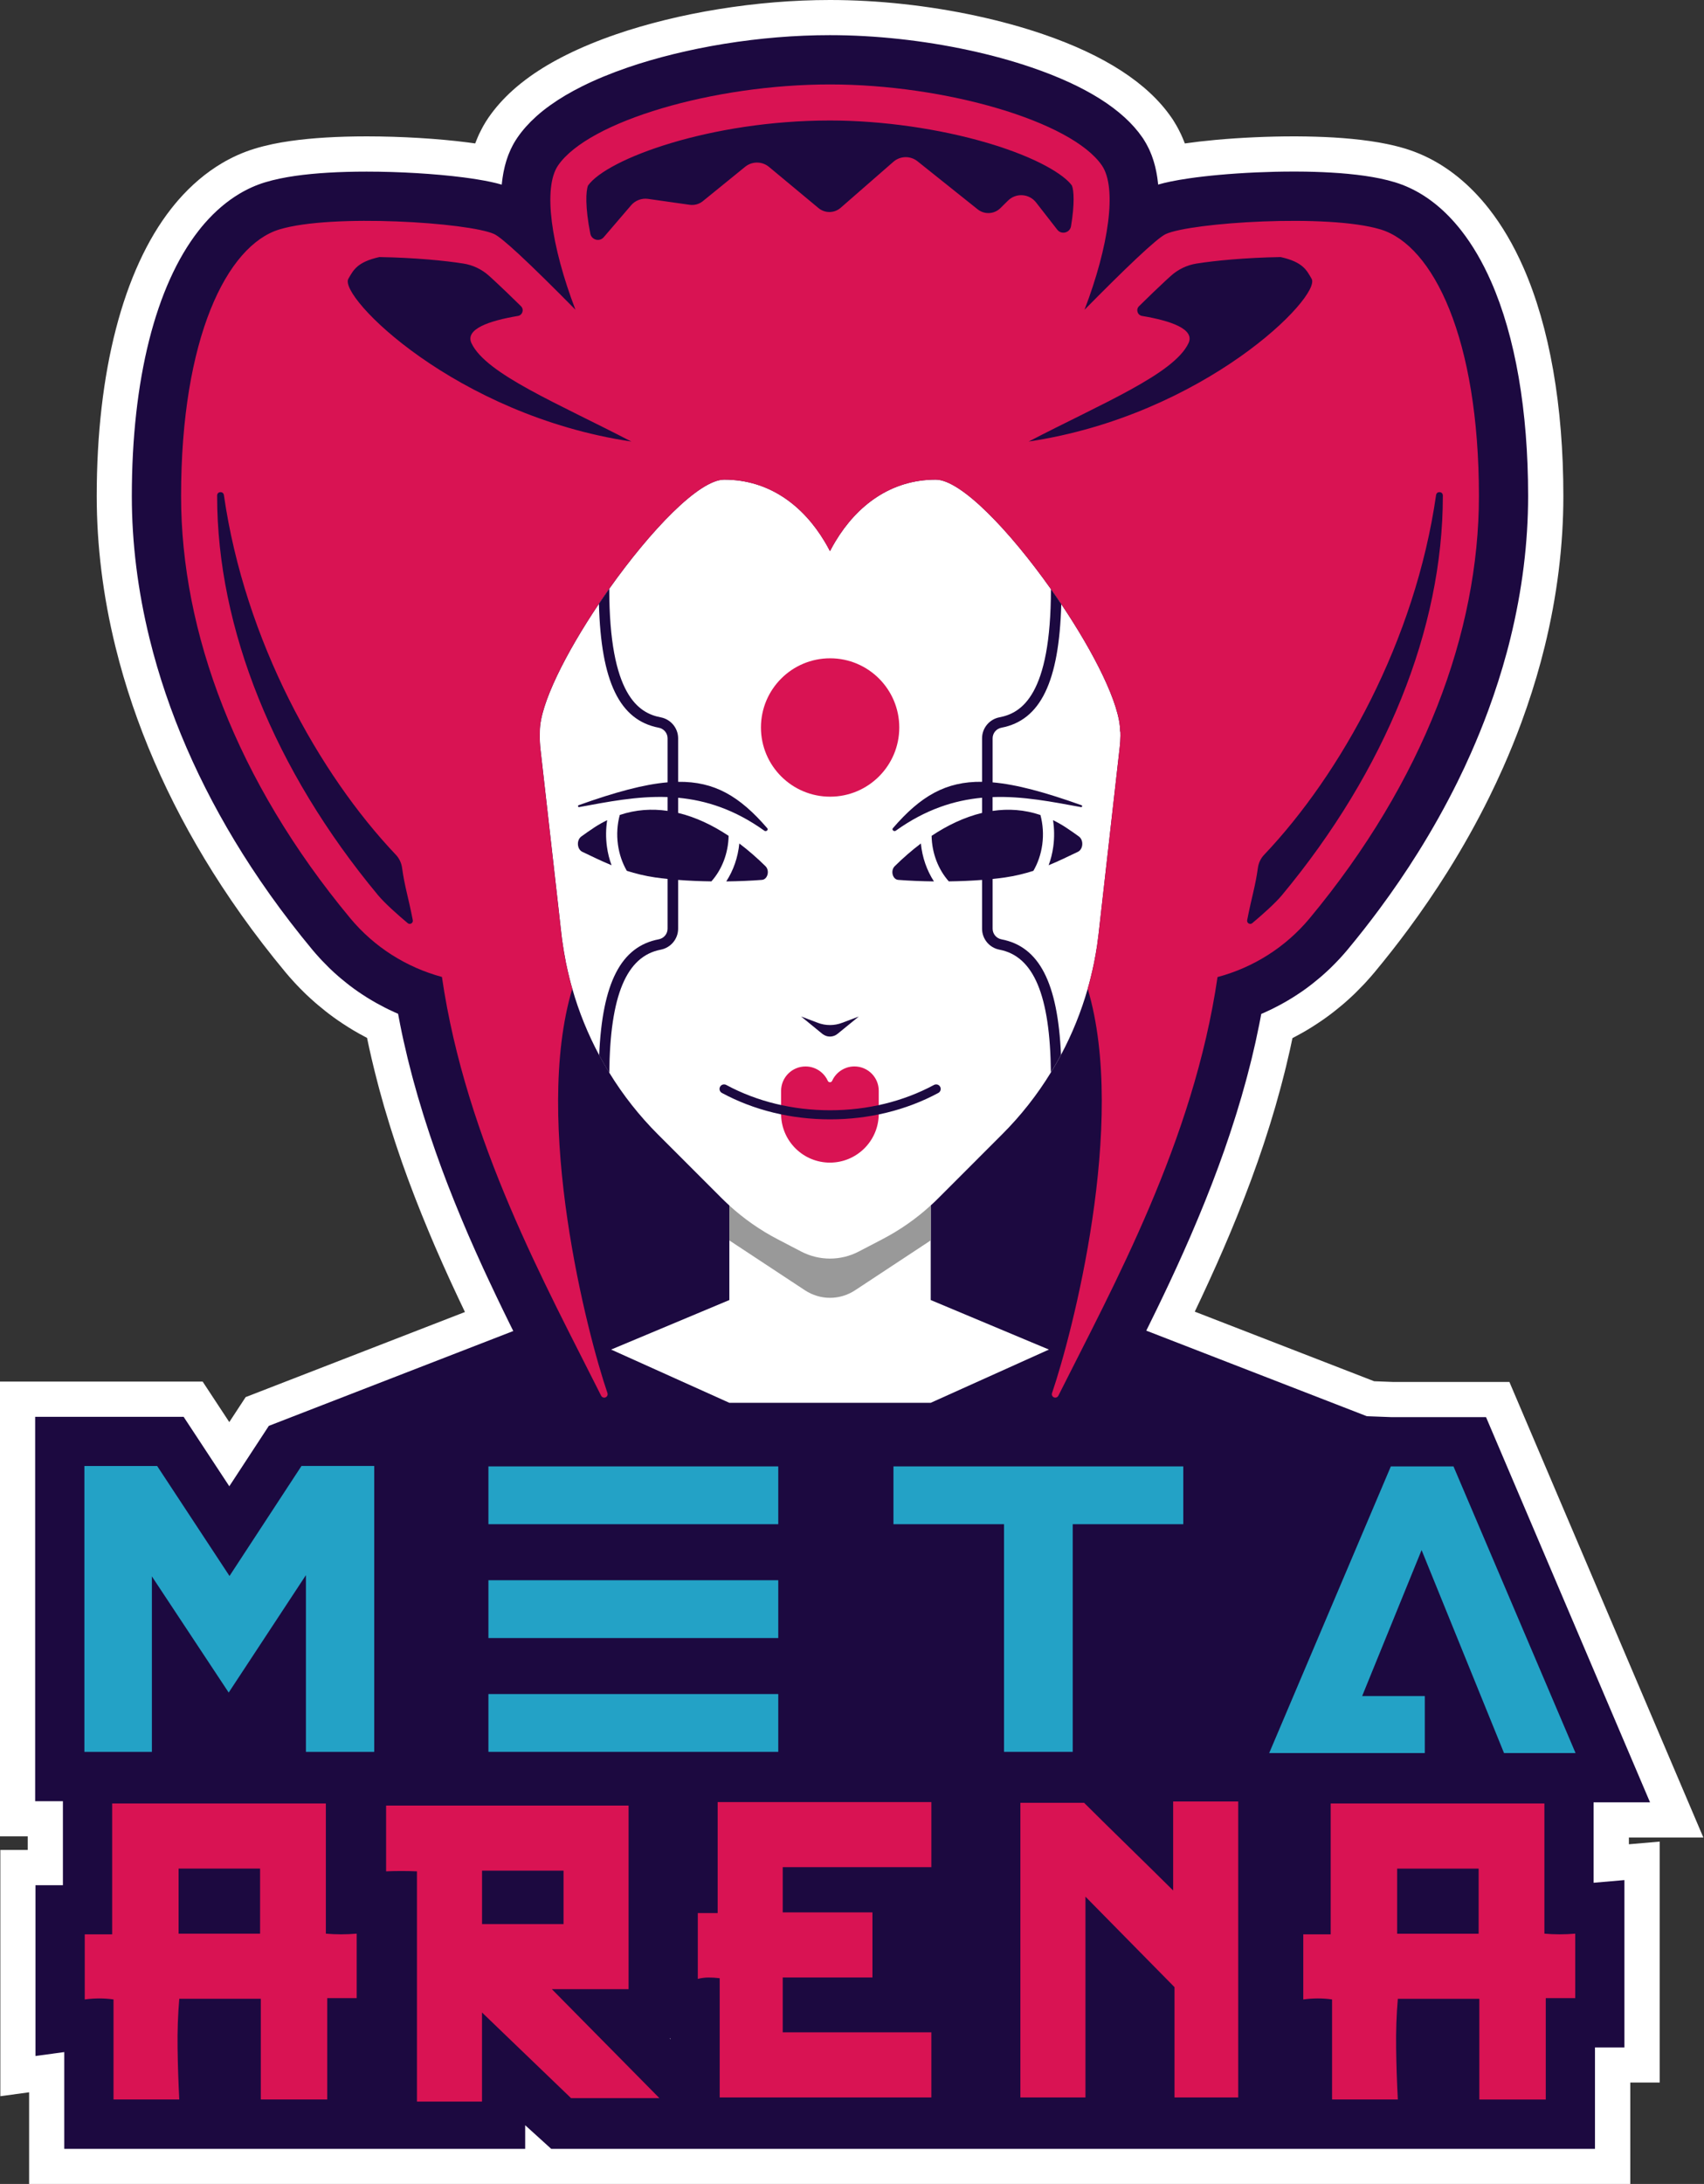 <?xml version="1.0" encoding="UTF-8"?> <svg xmlns="http://www.w3.org/2000/svg" width="882" height="1130" viewBox="0 0 882 1130" fill="none"><rect x="0" y="0" width="882" height="1130" fill="#333333" stroke="none"/><path d="M15.067 1130V1082.57L0.173 1084.6V957.173H14.36V950.126H0V714.835H104.886L118.681 735.803L127.156 722.87L240.659 678.847L240.486 678.487C239.356 676.132 238.242 673.778 237.127 671.408L236.217 669.462C235.338 667.563 234.491 665.743 233.643 663.922L232.623 661.709C231.603 659.465 230.583 657.221 229.578 654.945L229.249 654.223C228.134 651.712 227.02 649.185 225.922 646.658L224.996 644.524C224.164 642.609 223.348 640.663 222.532 638.717L221.59 636.457C220.554 633.946 219.55 631.529 218.561 629.08L218.341 628.547C217.243 625.816 216.191 623.148 215.139 620.464L214.245 618.141C213.476 616.148 212.707 614.124 211.954 612.083L211.059 609.698C210.07 607.03 209.144 604.44 208.234 601.851L208.03 601.27C207.057 598.492 206.099 595.698 205.174 592.889L204.357 590.425C203.651 588.275 202.976 586.172 202.317 584.053L201.517 581.495C200.638 578.654 199.806 575.892 198.99 573.114L198.849 572.643C198.017 569.787 197.201 566.868 196.416 563.933L195.71 561.265C195.129 559.068 194.564 556.886 194.03 554.704C193.811 553.841 193.575 552.868 193.34 551.895C192.634 549.007 191.943 546.088 191.3 543.138L191.205 542.745C190.782 540.799 190.374 538.9 189.981 537.017C188.663 536.342 187.345 535.62 186.042 534.898C185.069 534.349 184.064 533.784 183.06 533.187C182.181 532.669 181.287 532.12 180.408 531.571C179.325 530.896 178.258 530.19 177.175 529.483L176.876 529.279C176.264 528.871 175.652 528.479 175.056 528.055C173.439 526.941 171.776 525.732 170.128 524.477C169.626 524.085 169.061 523.661 168.511 523.221L168.26 523.017C167.13 522.123 165.906 521.134 164.713 520.114L164.603 520.02C164.117 519.612 163.63 519.204 163.144 518.78C161.48 517.336 159.864 515.861 158.341 514.401C158.059 514.134 157.714 513.789 157.368 513.444C155.987 512.094 154.747 510.838 153.539 509.552C153.052 509.034 152.644 508.61 152.236 508.155C150.557 506.334 149.097 504.671 147.748 503.038C139.759 493.418 132.1 483.483 125.022 473.517C121.491 468.558 118.054 463.504 114.773 458.498C90.322 421.129 72.477 382.097 61.773 342.468C61.067 339.848 60.392 337.242 59.749 334.621C53.314 308.49 50.065 282.265 50.065 256.651C50.065 192.524 63.735 139.743 88.548 108.056C89.725 106.55 90.965 105.059 92.205 103.615C99.016 95.783 106.597 89.364 114.726 84.53C120.204 81.266 125.979 78.708 131.896 76.903C134.784 76.024 137.954 75.224 141.297 74.517C144.153 73.921 147.245 73.387 150.478 72.932C161.527 71.363 174.742 70.562 189.777 70.562C207.622 70.562 226.769 71.708 242.322 73.717C243.562 73.874 244.786 74.046 245.963 74.219C246.042 74.015 246.12 73.811 246.199 73.607C246.528 72.744 246.858 71.959 247.188 71.19C247.439 70.578 247.705 69.997 247.957 69.432C248.38 68.538 248.804 67.674 249.259 66.843C249.557 66.278 249.84 65.728 250.138 65.195C251.001 63.672 251.912 62.213 252.869 60.816C256.322 55.825 260.512 51.101 265.362 46.738C268.061 44.305 271.059 41.92 274.245 39.629C275.736 38.561 277.274 37.51 278.843 36.505C281.747 34.622 284.917 32.739 288.244 30.949C289.829 30.086 291.446 29.254 293.109 28.423C300.894 24.546 309.62 20.936 319.037 17.703C334.951 12.242 353.235 7.753 371.911 4.74C391.294 1.601 410.708 0 429.62 0C454.339 0 480.548 2.841 505.393 8.208C517.587 10.845 529.217 14.031 539.92 17.703C571.764 28.58 594.098 43.066 606.308 60.769L607.108 61.93L607.454 62.495C607.987 63.327 608.505 64.19 609.007 65.069C609.353 65.666 609.698 66.325 610.043 66.984C610.451 67.769 610.859 68.569 611.252 69.401C611.581 70.107 611.848 70.719 612.099 71.3C612.46 72.147 612.805 72.963 613.119 73.795C613.166 73.905 613.213 74.046 613.276 74.219C615.677 73.874 618.251 73.544 620.951 73.23C623.603 72.932 626.428 72.634 629.347 72.367C642.123 71.206 656.357 70.562 669.447 70.562H671.079C677.827 70.594 684.246 70.782 690.195 71.127C693.443 71.316 696.598 71.567 699.549 71.849C706.297 72.493 712.481 73.387 717.927 74.517C721.27 75.208 724.44 76.008 727.375 76.903C740.495 80.889 752.517 88.438 763.095 99.314C765.716 102.014 768.29 104.949 770.707 108.041C777.44 116.641 783.435 126.827 788.489 138.315C802.049 169.108 809.206 210.023 809.206 256.651C809.206 282.265 805.941 308.49 799.522 334.621C798.879 337.242 798.204 339.848 797.498 342.468C794.688 352.874 791.314 363.405 787.5 373.779C784.644 381.563 781.442 389.426 778.021 397.148C775.714 402.343 773.265 407.569 770.754 412.654C764.382 425.539 757.179 438.409 749.331 450.933C742.975 461.071 736.085 471.163 728.834 480.956C723.357 488.364 717.519 495.788 711.508 503.023C710.174 504.623 708.745 506.256 707.035 508.123C706.627 508.578 706.203 509.018 705.795 509.457C704.508 510.807 703.284 512.063 702.044 513.287C701.589 513.742 701.212 514.103 700.851 514.464C699.297 515.939 697.697 517.399 696.08 518.811C695.641 519.188 694.416 520.224 694.416 520.224C693.302 521.165 692.141 522.107 690.964 523.033L690.822 523.143C690.226 523.614 689.614 524.085 689.002 524.555C687.448 525.732 685.894 526.862 684.325 527.945C683.666 528.416 682.928 528.903 682.191 529.374L681.845 529.609C680.857 530.268 679.852 530.912 678.848 531.539C677.906 532.12 676.949 532.717 675.976 533.282C675.144 533.768 674.296 534.255 673.449 534.725C671.989 535.542 670.498 536.358 668.976 537.142C668.63 538.837 668.27 540.517 667.893 542.212L667.642 543.373C667.014 546.198 666.355 549.023 665.664 551.832L664.927 554.799C664.409 556.886 663.859 558.989 663.31 561.076L662.541 563.933C661.756 566.836 660.972 569.677 660.156 572.486L659.842 573.538C659.088 576.112 658.304 578.717 657.503 581.307L656.624 584.1C655.965 586.188 655.322 588.196 654.662 590.205L653.799 592.826C652.858 595.667 651.916 598.413 650.959 601.144L650.566 602.227C649.719 604.644 648.84 607.061 647.961 609.462L646.972 612.13C646.235 614.108 645.497 616.038 644.759 617.969L643.818 620.417C642.782 623.101 641.746 625.722 640.694 628.343L640.224 629.504C639.313 631.748 638.403 633.977 637.477 636.206L636.394 638.795C635.625 640.616 634.84 642.468 634.04 644.32L633.098 646.517C631.968 649.138 630.885 651.602 629.787 654.066L629.206 655.353C628.28 657.409 627.354 659.481 626.412 661.537L625.33 663.906C624.498 665.727 621.892 671.33 621.892 671.33C620.778 673.715 619.664 676.054 618.565 678.361C618.565 678.361 618.502 678.471 618.424 678.659L711.257 714.662L720.783 715.023H781.27L881.667 950.738H843.121V954.238L859.083 952.857V1077.52H843.843V1130H15.067Z" fill="white"></path><path d="M824.862 932.546H854.07L769.178 733.242H720.384L707.468 732.756L593.322 688.482C593.652 687.838 593.966 687.179 594.295 686.52L598.753 677.433C599.647 675.597 602.08 670.527 602.08 670.527C603.163 668.252 604.246 665.96 605.328 663.669C605.328 663.669 607.902 658.129 608.719 656.355L609.786 654.017C610.712 651.992 611.622 649.967 612.532 647.927L613.082 646.687C614.149 644.286 615.216 641.869 616.299 639.374L617.241 637.161C618.01 635.356 618.794 633.535 619.532 631.762L620.599 629.219C621.509 627.054 622.404 624.872 623.299 622.643L623.754 621.529C624.774 618.987 625.778 616.428 626.767 613.886L627.709 611.453C628.431 609.57 629.137 607.702 629.843 605.788L630.816 603.182C631.664 600.86 632.511 598.505 633.359 596.104L633.72 595.115C634.646 592.479 635.54 589.826 636.435 587.143L637.298 584.522C637.942 582.591 638.554 580.645 639.181 578.668L640.045 575.937C640.814 573.426 641.583 570.915 642.32 568.372L642.603 567.43C643.388 564.715 644.156 561.984 644.894 559.254L645.648 556.444C646.181 554.435 646.699 552.411 647.201 550.402L647.923 547.53C648.582 544.83 649.21 542.131 649.807 539.463L650.058 538.302C650.654 535.618 651.219 532.918 651.753 530.235C651.91 529.45 652.067 528.681 652.208 527.896C652.208 527.896 652.663 525.51 652.836 524.616C652.93 524.569 654.091 524.082 654.531 523.878C655.629 523.392 656.728 522.89 657.889 522.325C658.281 522.136 659.364 521.587 659.364 521.587C661.107 520.708 662.833 519.798 664.481 518.872C665.219 518.464 665.956 518.04 666.662 517.616C667.51 517.114 668.342 516.612 669.173 516.094C670.052 515.545 670.9 514.995 671.779 514.415L672.155 514.163C672.752 513.771 673.364 513.363 673.913 512.986C675.279 512.045 676.628 511.056 677.962 510.036C678.48 509.643 678.998 509.235 679.516 508.827L679.673 508.702C680.693 507.901 681.698 507.085 682.671 506.253C682.671 506.253 683.738 505.359 684.115 505.029C685.511 503.805 686.908 502.55 688.242 501.278C688.54 500.996 688.839 500.698 689.215 500.321C690.33 499.238 691.412 498.124 692.542 496.931C692.903 496.554 693.249 496.178 693.61 495.801C695.101 494.169 696.341 492.772 697.486 491.391C703.278 484.422 708.896 477.266 714.169 470.125C721.154 460.708 727.777 450.993 733.866 441.263C741.384 429.257 748.289 416.921 754.394 404.585C756.811 399.704 759.15 394.729 761.331 389.769C764.596 382.393 767.64 374.891 770.371 367.483C773.997 357.627 777.198 347.614 779.882 337.695C780.557 335.215 781.2 332.736 781.797 330.256C787.871 305.553 790.962 280.787 790.962 256.633C790.962 212.516 784.339 174.128 771.784 145.642C767.342 135.551 762.147 126.668 756.34 119.26C754.316 116.67 752.181 114.238 750.016 111.993C741.603 103.346 732.187 97.397 722.032 94.306C719.631 93.568 716.994 92.909 714.201 92.328C709.398 91.339 703.874 90.539 697.784 89.958C695.054 89.691 692.119 89.472 689.09 89.299C683.471 88.969 677.382 88.781 671.01 88.765H669.409C656.869 88.765 643.215 89.377 630.957 90.492C628.195 90.743 625.527 91.01 623 91.308C620.395 91.606 617.915 91.92 615.593 92.265C608.185 93.332 603.116 94.447 599.459 95.498L599.38 94.698C599.302 94.039 599.223 93.395 599.161 92.893C599.129 92.579 599.082 92.25 599.019 91.841C598.941 91.276 598.847 90.727 598.721 90.052L598.517 88.954C598.407 88.373 598.282 87.824 598.14 87.18C598.062 86.835 597.983 86.505 597.874 86.019C597.748 85.485 597.607 84.983 597.418 84.371C597.293 83.916 597.167 83.461 597.026 83.037C596.853 82.472 596.665 81.923 596.461 81.373C596.32 80.934 596.163 80.51 596.053 80.228C595.818 79.616 595.582 79.019 595.3 78.407C595.127 77.983 594.939 77.575 594.719 77.089C594.437 76.492 594.138 75.912 593.84 75.362C593.605 74.907 593.369 74.468 593.134 74.06C592.742 73.369 592.333 72.71 591.925 72.067L591.737 71.753L591.266 71.078C581.316 56.655 562.043 44.491 533.982 34.902C523.937 31.465 512.998 28.467 501.494 25.988C477.89 20.887 453.014 18.188 429.566 18.188C411.628 18.188 393.187 19.71 374.777 22.692C357.089 25.564 339.841 29.786 324.9 34.918C316.237 37.9 308.264 41.18 301.201 44.711C299.726 45.449 298.282 46.202 296.885 46.955C293.982 48.525 291.22 50.157 288.693 51.805C287.343 52.684 286.056 53.563 284.801 54.457C282.164 56.341 279.7 58.303 277.503 60.296C273.705 63.701 270.472 67.343 267.851 71.141C267.192 72.114 266.564 73.118 265.967 74.138C265.763 74.499 265.559 74.876 265.355 75.268C265.026 75.88 264.712 76.492 264.429 77.12C264.241 77.528 264.053 77.936 263.88 78.376C263.629 78.941 263.394 79.521 263.142 80.149C262.985 80.557 262.844 80.965 262.687 81.405C262.499 81.923 262.326 82.441 262.154 82.99C262.012 83.445 261.871 83.931 261.73 84.434C261.589 84.952 261.432 85.454 261.306 85.987L261.008 87.306C260.882 87.855 260.757 88.404 260.616 89.111C260.553 89.425 260.412 90.288 260.412 90.288C260.317 90.821 260.223 91.371 260.145 91.92C260.098 92.234 259.988 93.081 259.988 93.081C259.909 93.631 259.847 94.196 259.784 94.745C259.752 94.98 259.737 95.216 259.705 95.53C256.221 94.525 252.109 93.646 247.071 92.83C244.858 92.469 242.473 92.124 239.962 91.794C225.146 89.895 206.846 88.797 189.74 88.797C175.552 88.797 163.2 89.534 153.015 90.978C150.174 91.386 147.459 91.857 144.963 92.375C142.17 92.956 139.533 93.615 137.147 94.353C132.643 95.718 128.217 97.696 123.995 100.207C117.529 104.052 111.44 109.231 105.9 115.587C104.848 116.796 103.812 118.051 102.839 119.307C80.522 147.808 68.233 196.602 68.233 256.68C68.233 280.834 71.309 305.6 77.383 330.303C77.995 332.783 78.638 335.262 79.298 337.742C89.515 375.519 106.559 412.809 129.959 448.561C133.114 453.379 136.425 458.228 139.815 463C146.643 472.589 154.003 482.162 161.709 491.438C162.871 492.835 164.142 494.279 165.586 495.848C165.947 496.24 166.323 496.633 166.716 497.056C167.799 498.202 168.897 499.317 170.121 500.525C170.388 500.792 170.655 501.043 170.89 501.278C172.193 502.534 173.59 503.805 175.034 505.061C175.426 505.406 175.834 505.736 176.227 506.081L176.415 506.238C177.451 507.117 178.487 507.964 179.522 508.765L179.758 508.953C180.213 509.314 180.684 509.675 181.123 510.02C182.52 511.087 183.933 512.107 185.376 513.112C185.863 513.441 186.35 513.771 186.852 514.101L187.228 514.352C188.154 514.964 189.096 515.576 190.022 516.157C190.791 516.643 191.56 517.114 192.329 517.553C193.192 518.071 194.055 518.558 194.919 519.044C196.315 519.829 197.712 520.567 199.156 521.304L199.407 521.43C200.051 521.76 200.694 522.089 201.322 522.387C202.311 522.858 203.3 523.313 204.32 523.784C204.9 524.051 205.497 524.302 206.046 524.537C206.219 525.495 207.129 530.172 207.129 530.172C207.694 533.028 208.29 535.885 208.934 538.757L209.044 539.212C209.671 542.037 210.331 544.846 211.005 547.624C211.225 548.55 211.461 549.46 211.68 550.308C212.198 552.411 212.748 554.498 213.297 556.601L213.987 559.175C214.756 562 215.541 564.825 216.31 567.462L216.483 568.011C217.268 570.695 218.068 573.363 218.9 576.031L219.7 578.573C220.344 580.614 221.003 582.654 221.678 584.71L222.462 587.111C223.373 589.826 224.283 592.526 225.209 595.131L225.429 595.775C226.323 598.301 227.218 600.797 228.144 603.339L229.023 605.725C229.76 607.702 230.498 609.664 231.236 611.595L232.115 613.87C233.119 616.476 234.155 619.081 235.191 621.655L235.442 622.267C236.399 624.652 237.372 627.007 238.361 629.392L239.303 631.652C240.103 633.551 240.903 635.434 241.704 637.318L242.598 639.405C243.681 641.885 244.764 644.349 245.831 646.75L246.177 647.519C247.165 649.748 248.17 651.945 249.159 654.127L250.163 656.339C250.979 658.129 251.811 659.918 252.69 661.77L253.585 663.669C254.683 666.007 255.782 668.33 256.865 670.606L257.304 671.532C258.277 673.556 259.235 675.565 260.208 677.558L261.275 679.74C262.091 681.403 262.891 683.051 263.676 684.652C263.676 684.652 265.324 687.995 265.669 688.686L139.156 737.747L118.691 769.01L95.039 733.07H18.199V931.965H32.56V975.423H18.372V1063.78L33.266 1061.76V1111.84H271.837V1099.61L285.319 1111.84H825.569V1059.37H840.808V972.771L824.847 974.152V932.546H824.862ZM347.029 1055.1L346.637 1054.71H347.029V1055.1Z" fill="#1C0940"></path><path d="M184.625 1033.84H169.386V1086.3H134.999V1034.18H92.797C92.09 1042.45 91.792 1050.98 91.918 1059.7C92.028 1068.44 92.326 1077.31 92.797 1086.29H58.755V1034.53C54.031 1033.82 49.056 1033.82 43.861 1034.53V1000.85H58.049V933.127H168.664V1000.49C173.858 1000.96 179.179 1000.96 184.625 1000.49V1033.84ZM134.622 1000.5V966.823H92.436V1000.5H134.622Z" fill="#D91353"></path><path d="M341.319 1085.6H295.586L249.491 1041.28V1087.37H215.811V968.25C210.365 968.015 205.06 968.015 199.85 968.25V934.209H325.358V1029.22H285.651L341.319 1085.6ZM291.694 995.543V967.889H249.507V995.543H291.694Z" fill="#D91353"></path><path d="M482.062 1085.24H372.515V1023.54C370.616 1023.31 368.733 1023.18 366.849 1023.18C364.95 1023.18 363.067 1023.42 361.184 1023.89V989.846H371.463V932.404H482.078V966.085H405.144V989.485H451.584V1023.17H405.144V1051.53H482.078V1085.24H482.062Z" fill="#D91353"></path><path d="M640.905 1085.24H607.931V1028.16L561.837 981.355V1085.24H528.156V932.78H561.13C568.507 940.11 576.307 947.8 584.531 955.82C592.755 963.855 600.319 971.31 607.225 978.153V932.09H640.905V1085.24Z" fill="#D91353"></path><path d="M815.338 1033.84H800.098V1086.31H765.712V1034.19H723.525C722.819 1042.46 722.521 1050.98 722.646 1059.7C722.756 1068.45 723.054 1077.31 723.525 1086.29H689.484V1034.53C684.76 1033.82 679.785 1033.82 674.59 1034.53V1000.85H688.778V933.129H799.392V1000.49C804.587 1000.96 809.907 1000.96 815.353 1000.49V1033.84H815.338ZM765.351 1000.51V966.825H723.164V1000.51H765.351Z" fill="#D91353"></path><path d="M156.036 758.524L118.793 815.432L81.346 758.524H43.68V906.444H78.615V815.636L118.37 875.745L158.343 814.992V906.428H193.703V758.508H156.036V758.524Z" fill="#23A2C6"></path><path d="M402.832 758.725H252.809V788.638H402.832V758.725Z" fill="#23A2C6"></path><path d="M402.832 817.627H252.809V847.541H402.832V817.627Z" fill="#23A2C6"></path><path d="M402.832 876.514H252.809V906.427H402.832V876.514Z" fill="#23A2C6"></path><path d="M778.495 907.053L735.822 802.026L705.061 877.547H737.485V907.053H656.941L719.908 758.725H752.332L815.518 907.053H778.495Z" fill="#23A2C6"></path><path d="M612.476 758.725H462.453V788.638H519.691V906.425H555.239V788.638H612.476V783.569V758.725Z" fill="#23A2C6"></path><path d="M579.959 380.713C579.927 382.644 579.802 384.574 579.582 386.505L568.627 483.261C568.408 485.207 568.156 487.153 567.874 489.099C567.403 492.191 566.87 495.267 566.257 498.312C565.708 500.949 565.112 503.585 564.453 506.191C563.997 508.011 563.527 509.832 562.993 511.637C559.603 523.486 554.989 534.943 549.182 545.788C547.55 548.864 545.808 551.908 543.956 554.875C536.862 566.473 528.371 577.286 518.609 587.017L508.926 596.7L486.592 619.049L485.808 619.834C485.666 619.975 485.494 620.148 485.353 620.273C484.976 620.65 484.583 621.043 484.207 621.419C483.83 621.78 483.438 622.141 483.045 622.518C482.684 622.863 482.324 623.208 481.947 623.522L481.9 623.569C481.853 623.601 481.79 623.664 481.743 623.711V672.646L533.613 694.383L542.935 698.275L481.758 725.819H377.5L316.323 698.275L325.63 694.383L377.516 672.646V623.726C377.485 623.695 377.469 623.679 377.422 623.648C377.406 623.616 377.375 623.601 377.343 623.569C376.967 623.224 376.559 622.863 376.182 622.502C375.805 622.141 375.413 621.796 375.036 621.404C374.66 621.043 374.252 620.65 373.875 620.273C373.734 620.132 373.561 619.975 373.42 619.834L372.776 619.191L350.27 596.669L340.587 587.001C330.904 577.318 322.476 566.614 315.413 555.094C313.577 552.128 311.819 549.083 310.171 546.007C304.317 535.084 299.624 523.549 296.234 511.605C295.701 509.8 295.23 507.98 294.775 506.159C294.1 503.507 293.504 500.823 292.939 498.124C292.64 496.617 292.358 495.095 292.107 493.572C292.075 493.447 292.06 493.321 292.028 493.211C291.777 491.752 291.558 490.323 291.338 488.864C291.04 486.996 290.804 485.113 290.584 483.214L287.744 458.024L279.787 387.87C279.489 385.359 279.363 382.817 279.41 380.274C279.426 379.285 279.426 378.453 279.441 378.265C279.441 364.47 292.844 337.93 310.046 312.348V312.333C311.788 309.728 313.577 307.138 315.397 304.58V304.564C336.616 274.635 361.774 248.158 374.864 248.158C398.154 248.158 415.716 261.546 426.938 280.363C427.738 281.713 428.523 283.094 429.261 284.507C429.37 284.726 429.496 284.946 429.606 285.166C429.716 284.946 429.826 284.726 429.951 284.507C430.72 283.016 431.552 281.572 432.384 280.175C432.384 280.159 432.399 280.159 432.399 280.143C443.652 261.451 461.167 248.158 484.348 248.158C497.453 248.158 522.721 274.792 543.971 304.815C545.792 307.389 547.581 309.963 549.323 312.568C566.446 338.072 579.77 364.517 579.77 378.281C579.943 378.297 579.974 379.427 579.959 380.713Z" fill="white"></path><path d="M481.731 623.709V641.805L442.636 667.575C434.663 672.817 424.572 672.817 416.599 667.575L377.504 641.805V623.74C385.037 630.599 393.418 636.469 402.458 641.177H402.474L404.734 642.354L408.987 644.583L414.668 647.533L414.684 647.549C419.345 649.981 424.477 651.206 429.594 651.206C434.71 651.206 439.842 649.981 444.504 647.549L444.519 647.533L454.454 642.37L456.698 641.193C465.769 636.469 474.166 630.615 481.731 623.709Z" fill="#999999"></path><path d="M414.656 525.938L423.304 529.218C427.353 530.756 431.826 530.756 435.875 529.218L444.523 525.953L433.505 534.93C431.214 536.798 427.949 536.798 425.658 534.93L414.656 525.938Z" fill="#1C0940"></path><path d="M714.632 118.723C687.418 110.452 616.448 115.176 603.437 121.093C598.666 123.258 581.355 139.989 561.345 160.282C573.947 127.355 578.31 97.143 570.322 85.56C554.549 62.694 489.181 43.688 429.605 43.688C369.323 43.688 304.662 62.694 288.889 85.56C280.9 97.143 285.264 127.339 297.85 160.25C286.676 148.934 276.349 138.717 268.565 131.514C262.428 125.848 257.877 122.05 255.774 121.093C242.763 115.176 171.793 110.436 144.579 118.723C117.38 127.009 93.728 175.05 93.728 256.677C93.728 327.051 122.245 404.032 181.319 475.128C193.734 490.053 210.37 500.521 228.748 505.481C241.115 590.482 282.862 665.69 311.159 722.174C311.458 722.771 312.07 723.147 312.744 723.147C313.953 723.147 314.816 721.954 314.424 720.793C304.097 690.707 275.533 580.736 296.203 511.633C295.669 509.828 295.198 508.008 294.743 506.187C294.068 503.519 293.472 500.851 292.907 498.152C292.609 496.645 292.326 495.138 292.075 493.6C292.028 493.475 292.012 493.349 291.996 493.239C291.745 491.78 291.526 490.351 291.306 488.892C291.008 487.009 290.772 485.141 290.553 483.242L287.712 458.052L279.755 387.898C279.472 385.387 279.347 382.829 279.378 380.302C279.394 379.313 279.394 378.481 279.409 378.293C279.409 364.498 292.813 337.958 310.014 312.392V312.361C311.756 309.771 313.545 307.182 315.365 304.608V304.592C336.6 274.663 361.758 248.186 374.847 248.186C398.122 248.186 415.684 261.558 426.922 280.375C427.722 281.725 428.507 283.106 429.244 284.534C429.354 284.754 429.495 284.974 429.59 285.194C429.699 284.974 429.809 284.754 429.951 284.534C430.704 283.044 431.551 281.6 432.383 280.203C432.383 280.187 432.399 280.187 432.399 280.171C443.652 261.464 461.167 248.186 484.348 248.186C497.468 248.186 522.72 274.82 543.971 304.827C545.791 307.401 547.58 309.975 549.323 312.58C566.461 338.084 579.785 364.545 579.785 378.293C579.942 378.293 579.974 379.423 579.958 380.71C579.927 382.64 579.801 384.555 579.581 386.486L568.627 483.242C568.407 485.188 568.14 487.134 567.873 489.096C567.403 492.188 566.869 495.264 566.257 498.293C565.708 500.945 565.111 503.582 564.452 506.187C564.013 507.976 563.542 509.766 563.024 511.539L563.008 511.633C583.678 580.736 554.847 690.707 544.536 720.793C544.143 721.954 544.991 723.147 546.215 723.147C546.89 723.147 547.502 722.771 547.8 722.174C576.082 665.706 617.813 590.513 630.196 505.544C648.684 500.616 665.414 490.132 677.891 475.128C736.95 404.032 765.498 327.035 765.498 256.677C765.498 175.05 741.831 127.009 714.632 118.723ZM211.044 477.655C206.148 473.574 199.117 467.328 195.68 463.184C141.958 398.57 112.389 325.214 112.389 256.677V256.379C112.389 254.197 115.575 253.993 115.889 256.143C126.703 331.477 165.17 400.438 204.892 442.264C206.666 444.131 207.78 446.533 208.125 449.091C209.475 458.9 211.327 464 213.665 476.101C213.964 477.592 212.222 478.612 211.044 477.655ZM180.315 144.242C182.904 139.816 184.756 135.594 196.37 133.005C214.686 133.318 230.427 134.872 239.828 136.363C244.788 137.132 249.386 139.345 253.121 142.704C253.953 143.441 254.863 144.273 255.899 145.231C259.682 148.73 264.296 153.156 269.663 158.445C271.374 160.14 270.464 163.059 268.094 163.468C253.357 165.947 240.534 170.232 244.066 177.624C251.646 193.569 288.842 208.73 326.775 228.458C235.716 214.82 175.01 153.345 180.315 144.242ZM521.732 103.813L517.808 107.689C514.622 110.844 509.569 111.127 506.053 108.317L474.899 83.442C471.227 80.507 465.969 80.617 462.422 83.708L435.13 107.517C431.865 110.373 427 110.436 423.657 107.658L398.059 86.376C394.481 83.394 389.302 83.363 385.692 86.298L363.799 104.08C361.884 105.633 359.404 106.308 356.971 105.963L335.439 102.903C332.143 102.432 328.831 103.687 326.665 106.214L312.509 122.725C310.343 125.252 306.2 124.169 305.556 120.904C302.826 107.172 303.218 98.65 304.395 95.95C314.283 82.186 367.628 62.348 429.605 62.348C456.443 62.348 486.152 66.586 511.107 73.946C537.238 81.668 550.923 90.567 554.8 95.966C555.867 98.383 556.291 105.586 554.36 117.059C553.78 120.48 549.401 121.595 547.267 118.864L536.28 104.755C532.686 100.14 525.875 99.701 521.732 103.813ZM532.435 228.458C570.369 208.73 607.565 193.569 615.145 177.624C618.676 170.232 605.854 165.947 591.117 163.468C588.747 163.059 587.837 160.14 589.547 158.445C594.915 153.156 599.529 148.73 603.311 145.231C604.347 144.273 605.258 143.441 606.089 142.704C609.825 139.345 614.439 137.132 619.383 136.363C628.784 134.872 644.525 133.318 662.856 133.005C674.454 135.594 676.322 139.816 678.896 144.242C684.201 153.345 623.495 214.82 532.435 228.458ZM663.531 463.184C660.094 467.328 653.063 473.574 648.166 477.655C646.989 478.612 645.263 477.592 645.545 476.101C647.884 464 649.736 458.9 651.085 449.091C651.431 446.533 652.545 444.131 654.334 442.264C694.041 400.438 732.508 331.477 743.322 256.143C743.635 253.993 746.821 254.197 746.821 256.379V256.677C746.821 325.214 717.253 398.57 663.531 463.184Z" fill="#D91353"></path><path d="M442.242 551.779C440.814 551.779 439.433 552.015 438.162 552.454C434.866 553.584 432.182 556.017 430.754 559.14H430.738C430.722 559.171 430.722 559.203 430.707 559.25C430.503 559.674 430.079 559.956 429.592 559.956C429.09 559.956 428.635 559.658 428.462 559.218C428.447 559.203 428.447 559.171 428.447 559.156H428.431C428.101 558.387 427.662 557.68 427.175 557.006C425.653 554.918 423.519 553.317 421.023 552.47C419.752 552.03 418.371 551.795 416.943 551.795C409.959 551.795 404.293 557.461 404.293 564.445V577.079H404.309C404.732 590.67 415.891 601.546 429.561 601.546C443.247 601.546 454.405 590.67 454.829 577.079H454.845V564.445C454.892 557.445 449.226 551.779 442.242 551.779Z" fill="#D91353"></path><path d="M429.67 412.209C449.441 412.209 465.469 396.182 465.469 376.41C465.469 356.639 449.441 340.611 429.67 340.611C409.899 340.611 393.871 356.639 393.871 376.41C393.871 396.182 409.899 412.209 429.67 412.209Z" fill="#D91353"></path><path d="M463.122 448.167C460.815 450.443 461.976 455.026 464.927 455.261C470.514 455.701 476.839 455.967 483.415 456.046C479.742 450.396 477.357 443.647 476.651 436.428C471.848 440.053 467.312 444.04 463.122 448.167Z" fill="#1C0940"></path><path d="M558.438 432.803C556.634 431.485 554.374 429.884 551.533 428.016C549.383 426.619 547.217 425.411 545.051 424.359C545.742 428.77 545.82 433.399 545.177 438.092C544.721 441.466 543.905 444.668 542.775 447.681C548.363 445.406 553.275 442.91 557.873 440.76C560.698 439.457 561.028 434.702 558.438 432.803Z" fill="#1C0940"></path><path d="M518.368 486.022C515.715 485.52 513.785 483.197 513.785 480.529V454.791C515.982 454.555 518.117 454.304 520.188 454.006C525.571 453.221 530.437 451.997 534.878 450.584C537.185 446.629 538.786 442.031 539.477 437.024C540.199 431.72 539.822 426.509 538.535 421.691C530.201 418.882 521.883 418.379 513.769 419.572V412.416C529.558 411.835 544.781 414.911 559.55 417.61C560.162 417.72 560.366 416.841 559.785 416.622C540.889 409.889 526.121 405.871 513.785 404.804V382C513.785 379.316 515.715 377.009 518.368 376.522C538.535 372.661 548.218 352.839 549.317 312.583C547.575 309.978 545.786 307.388 543.965 304.83C543.934 359.714 528.742 368.958 517.347 371.139C512.106 372.144 508.323 376.711 508.323 381.984V404.506C489.568 404.27 476.495 411.882 462.15 428.534C461.428 429.366 462.778 430.448 463.672 429.805C479.084 418.772 493.947 414.079 508.323 412.745V420.608C499.173 422.805 490.353 427.043 482.208 432.473C482.365 441.544 485.707 449.941 491.106 456.03C496.882 455.952 502.705 455.716 508.323 455.277V480.514C508.323 485.818 512.106 490.386 517.347 491.374C535.035 494.749 543.541 514.947 543.95 554.858C545.801 551.892 547.544 548.847 549.176 545.771C547.528 508.309 537.829 489.726 518.368 486.022Z" fill="#1C0940"></path><path d="M314.154 438.094C313.511 433.417 313.589 428.771 314.28 424.361C312.114 425.413 309.948 426.621 307.798 428.018C304.958 429.886 302.698 431.502 300.893 432.805C298.303 434.704 298.633 439.444 301.458 440.762C306.04 442.912 310.953 445.408 316.556 447.683C315.426 444.654 314.61 441.453 314.154 438.094Z" fill="#1C0940"></path><path d="M377.135 432.474C368.974 427.044 360.169 422.806 351.004 420.609V412.762C365.38 414.096 380.227 418.788 395.639 429.822C396.533 430.465 397.883 429.382 397.161 428.55C382.817 411.898 369.759 404.287 351.004 404.522V382.001C351.004 376.727 347.206 372.144 341.98 371.156C330.57 368.974 315.362 359.699 315.362 304.627C313.541 307.201 311.752 309.775 310.01 312.38V312.396C311.062 352.778 320.729 372.647 340.959 376.523C343.612 377.01 345.542 379.332 345.542 382.001V404.789C333.206 405.84 318.438 409.858 299.526 416.607C298.945 416.811 299.149 417.705 299.762 417.596C314.514 414.896 329.738 411.82 345.542 412.401V419.557C337.444 418.38 329.126 418.867 320.792 421.676C319.505 426.479 319.113 431.705 319.85 437.01C320.541 442.016 322.142 446.615 324.449 450.57C328.89 451.982 333.756 453.206 339.139 453.991C341.211 454.289 343.361 454.556 345.542 454.776V480.515C345.542 483.198 343.612 485.505 340.959 486.008C321.451 489.727 311.736 508.404 310.136 546.023C311.799 549.099 313.541 552.144 315.377 555.11C315.738 515.042 324.245 494.765 341.98 491.375C347.206 490.371 351.004 485.804 351.004 480.515V455.278C356.623 455.717 362.461 455.953 368.221 456.031C373.635 449.958 376.963 441.545 377.135 432.474Z" fill="#1C0940"></path><path d="M396.205 448.167C392.015 444.04 387.479 440.053 382.676 436.428C381.97 443.647 379.585 450.411 375.912 456.046C382.504 455.967 388.813 455.701 394.4 455.261C397.351 455.026 398.528 450.443 396.205 448.167Z" fill="#1C0940"></path><path d="M429.663 579.169C409.59 579.169 390.223 574.445 373.665 565.499C372.519 564.887 372.096 563.459 372.708 562.314C373.32 561.168 374.748 560.744 375.894 561.356C391.776 569.925 410.359 574.461 429.663 574.461C448.936 574.461 467.534 569.925 483.448 561.356C484.593 560.744 486.022 561.168 486.634 562.314C487.246 563.459 486.822 564.887 485.676 565.499C469.087 574.445 449.72 579.169 429.663 579.169Z" fill="#1C0940"></path></svg> 